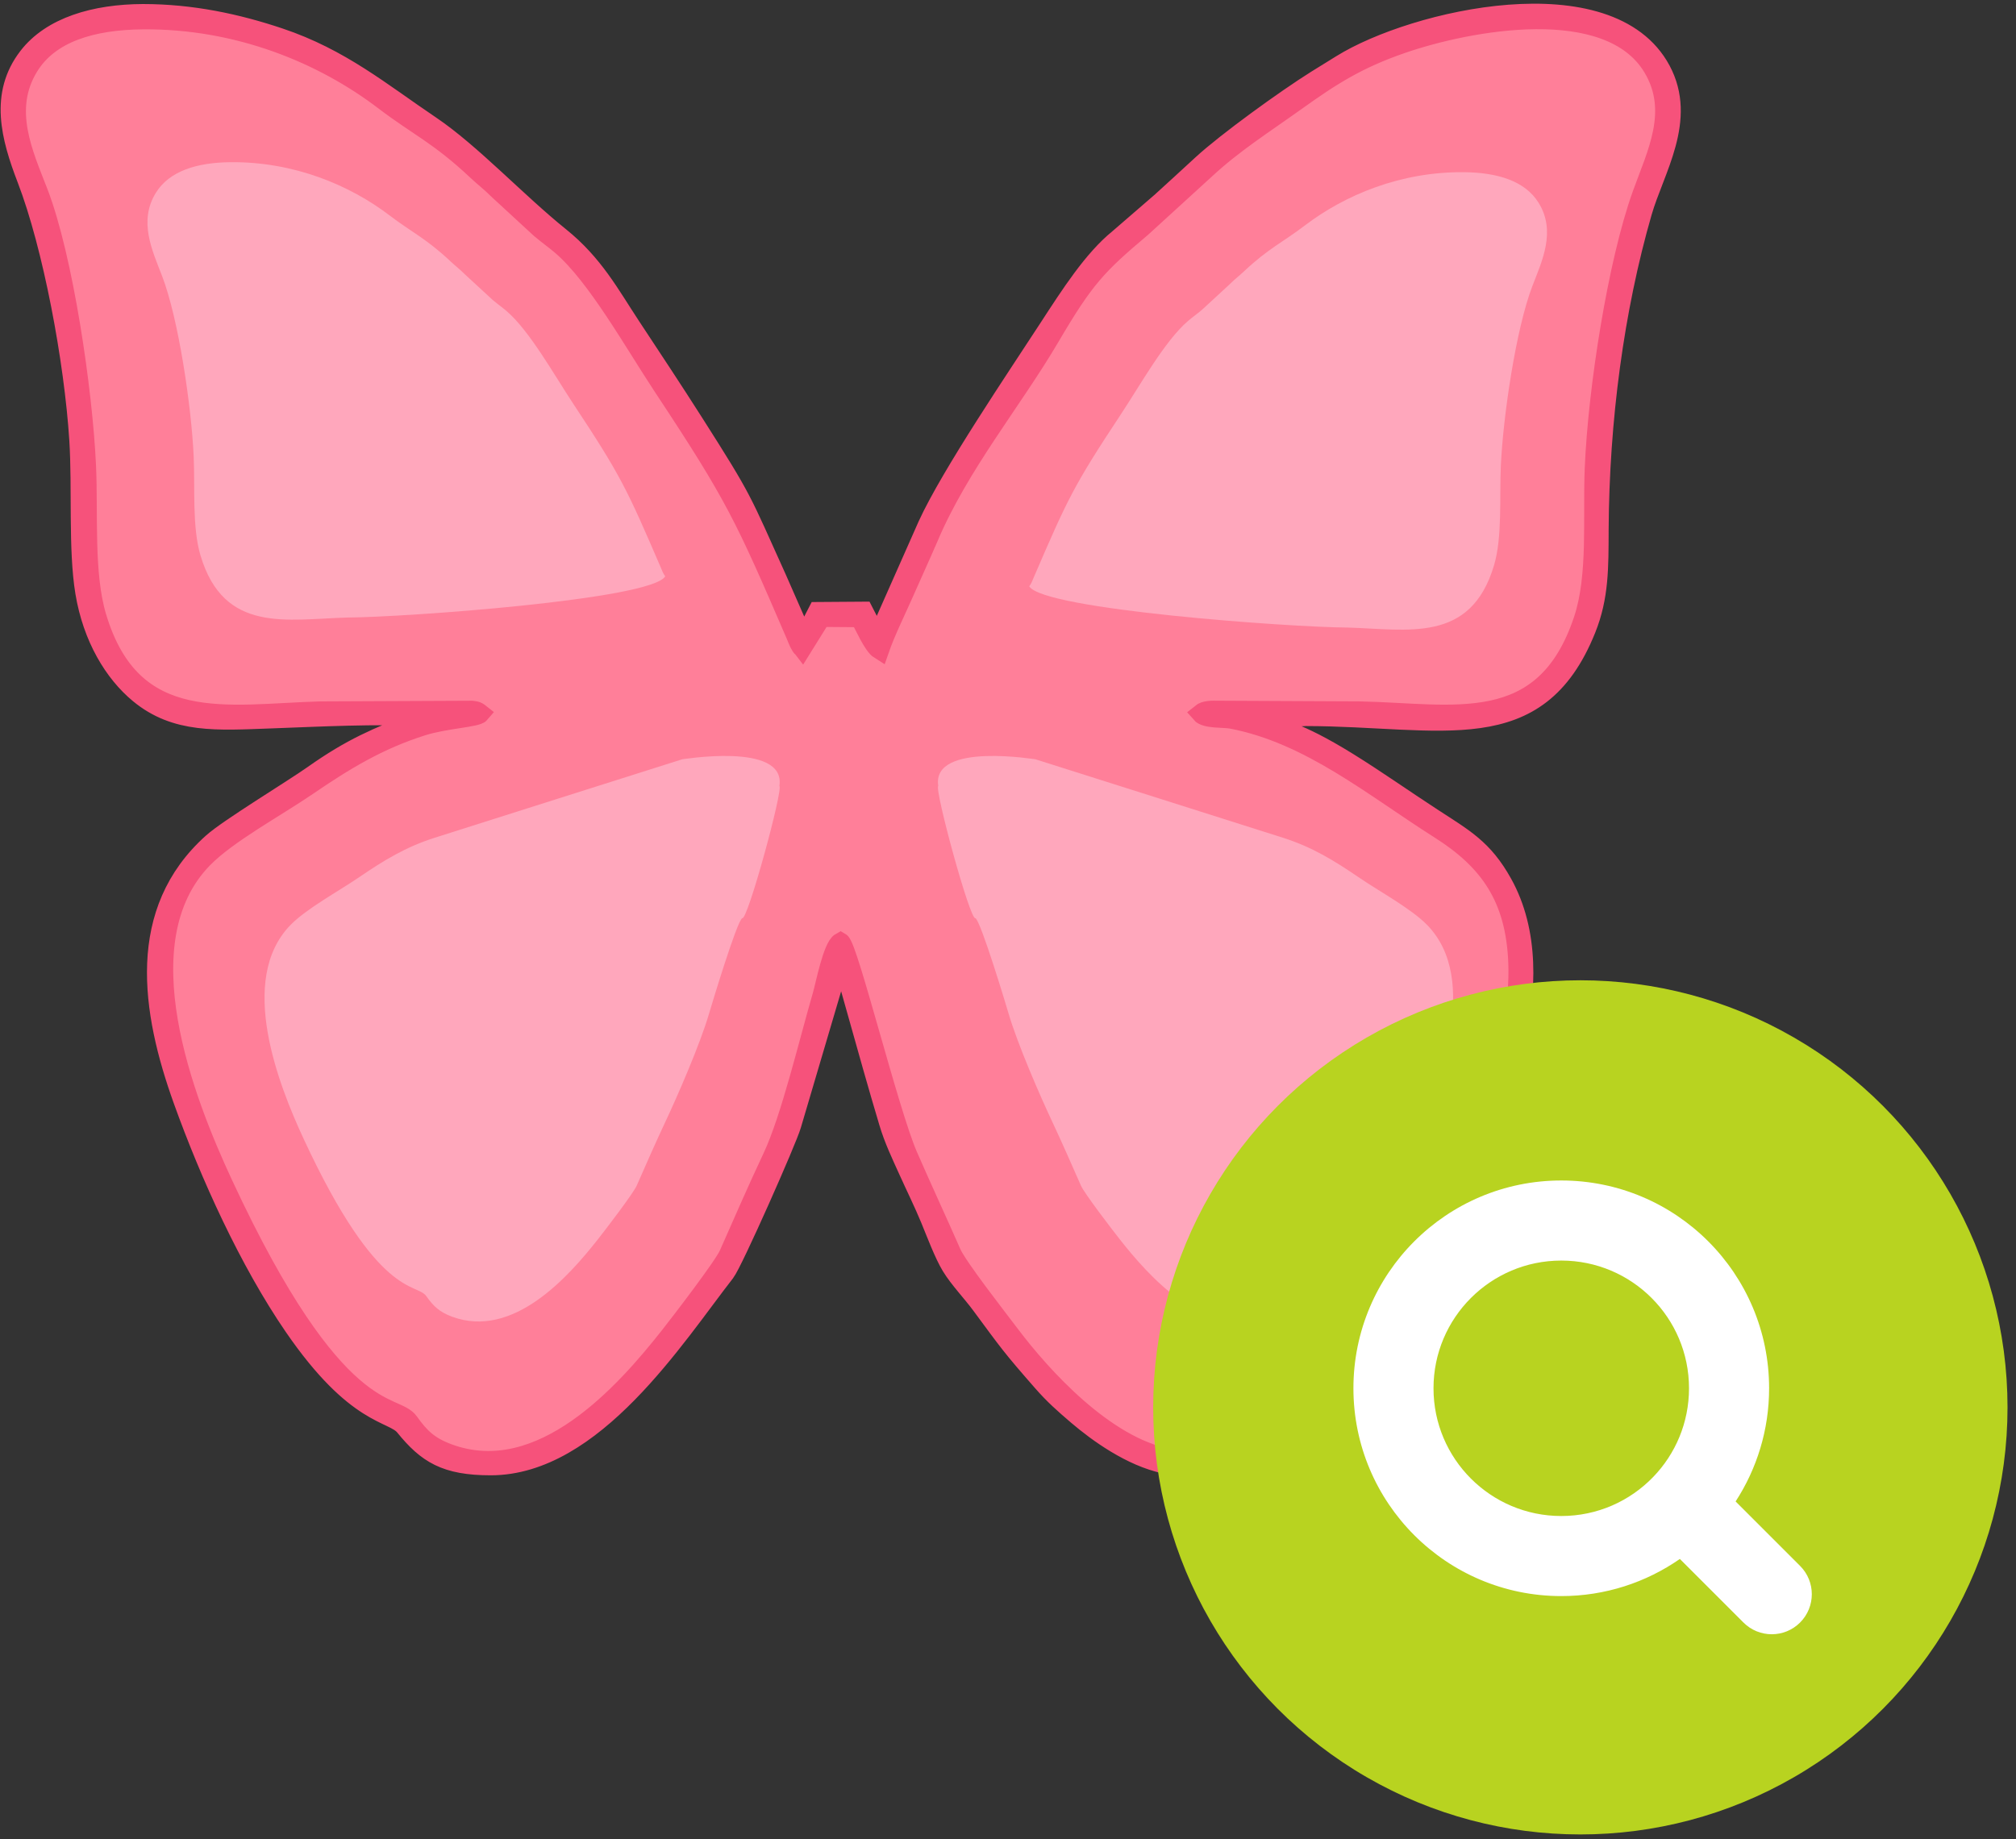 <?xml version="1.0" encoding="UTF-8"?> <svg xmlns="http://www.w3.org/2000/svg" xmlns:xlink="http://www.w3.org/1999/xlink" xml:space="preserve" width="80mm" height="73mm" version="1.1" style="shape-rendering:geometricPrecision; text-rendering:geometricPrecision; image-rendering:optimizeQuality; fill-rule:evenodd; clip-rule:evenodd" viewBox="0 0 8000 7300"><rect x="0" y="0" width="8000" height="7300" fill="#333333" stroke="none"/> <defs> <style type="text/css"> .str1 {stroke:#F6527B;stroke-width:75;stroke-miterlimit:22.926} .str0 {stroke:#F6527B;stroke-width:20;stroke-miterlimit:22.926} .fil3 {fill:#B8D320} .fil1 {fill:#F6527B} .fil0 {fill:#FF7F99} .fil2 {fill:#FFA7BC} .fil4 {fill:white} </style> </defs> <g id="Layer_x0020_1">  <path class="fil0 str0" d="M1906.78 2831.72c-14.73,17.81 -138.81,21.83 -230.67,50.9 -174.65,55.28 -307.92,136.66 -456.21,237.95 -127.34,86.98 -317.59,189.19 -414.2,288.52 -320.76,329.83 -71.23,962.54 80.02,1288.34 451.04,971.59 678.96,863.06 738.34,946.73 43.25,60.93 79.29,95.64 155.24,123.72 369.12,136.44 703.5,-244.74 877.24,-465.29 47.02,-59.69 213.61,-277.06 234.32,-323.98 56.57,-128.14 113.77,-259.37 173.38,-386.03 72.05,-153.1 143.75,-457.06 197.49,-641.35 11.84,-40.58 41.34,-194.37 73.88,-212.27 31.57,18.22 192.99,674.43 268.49,848.01 53.74,123.55 117.72,261.1 172.64,386.27 24.33,55.42 181.19,255.91 233.32,324.91 126.69,167.72 375.23,441.3 626.36,489.34 190.85,36.51 335.76,-34.95 405.95,-139.31 59.86,-89 305.81,8.04 740.14,-945.27 103.6,-227.4 251.84,-575.69 240.32,-880.69 -9.74,-257.99 -113.37,-405.32 -310.97,-530.41 -262.48,-166.16 -515.11,-378.15 -824.89,-436.97 -30.83,-5.86 -102.89,0.35 -122.9,-23.12 17.64,-14.57 45.26,-13.23 69.93,-13.02l559.01 2.68c372.38,6.62 734.11,104.8 889.12,-361.87 57.99,-174.57 35.77,-405.12 44.02,-601.5 13.23,-314.92 91.25,-815.4 188.74,-1086.46 58.18,-161.77 145.88,-329.92 43.45,-502.3 -173.25,-291.58 -731.22,-185.77 -995.12,-94.63 -174.85,60.39 -277.45,125.74 -417.26,225.65 -134.58,96.16 -250.81,169.25 -362.22,272.74l-252.17 230.31c-177.59,149.75 -226.46,200.99 -362.89,433.24 -151.2,257.4 -358.87,505.66 -482.64,796.08 -30.81,72.29 -65.01,145.94 -98.66,222.73 -30.11,68.72 -71.47,151.34 -96.84,224.56 -27.44,-17 -63.16,-100.4 -78.9,-127.94l-152.23 -1.23 -76.2 122.39c-1.41,-1.76 -3.31,-6.88 -3.87,-5.56 -0.56,1.31 -2.98,-4.33 -3.73,-5.64 -0.74,-1.31 -2.57,-4.12 -3.44,-5.74 -0.86,-1.6 -2.18,-4.03 -3.08,-5.83 -3.25,-6.47 -8.34,-20.08 -12.69,-30.19 -203.66,-472.53 -239.32,-550.97 -524.83,-982.79 -118.34,-179 -264.76,-442.26 -403.49,-561.51 -28.18,-24.22 -48.93,-37.79 -84.43,-67.58l-167.59 -154.54c-31.2,-31.23 -54.85,-48.26 -84.58,-76.26 -148.9,-140.24 -237.01,-177.66 -366.5,-276.56 -242.94,-185.55 -579.39,-325.16 -957.96,-321.95 -202.71,1.71 -369.36,52.47 -451.11,184.46 -106.06,171.21 -21.1,348.95 37.27,500.41 99.75,258.84 176.86,787.48 190.36,1085.39 8.68,191.48 -9.72,427.97 41.12,598.22 140.96,472 518.83,384.18 885.09,374.01l601.47 -2.71c10.68,1.36 19.3,-0.08 35.56,12.94z"></path> <path class="fil1 str1" d="M3686.04 2132.64c123.77,-290.42 331.44,-538.68 482.64,-796.08 136.43,-232.25 185.3,-283.49 362.89,-433.24l252.17 -230.31c111.41,-103.49 227.64,-176.58 362.22,-272.74 139.81,-99.91 242.41,-165.26 417.26,-225.65 263.9,-91.14 821.87,-196.95 995.12,94.63 102.43,172.38 14.73,340.53 -43.45,502.3 -97.49,271.06 -175.51,771.54 -188.74,1086.46 -8.25,196.38 13.97,426.93 -44.02,601.5 -155.01,466.67 -516.74,368.49 -889.12,361.87l-559.01 -2.68c-24.67,-0.21 -52.29,-1.55 -69.93,13.02 20.01,23.47 92.07,17.26 122.9,23.12 309.78,58.82 562.41,270.81 824.89,436.97 197.6,125.09 301.23,272.42 310.97,530.41 11.52,305 -136.72,653.29 -240.32,880.69 -434.33,953.31 -680.28,856.27 -740.14,945.27 -70.19,104.36 -215.1,175.82 -405.95,139.31 -251.13,-48.04 -499.67,-321.62 -626.36,-489.34 -52.13,-69 -208.99,-269.49 -233.32,-324.91 -54.92,-125.17 -118.9,-262.72 -172.64,-386.27 -75.5,-173.58 -236.92,-829.79 -268.49,-848.01 -32.54,17.9 -62.04,171.69 -73.88,212.27 -53.74,184.29 -125.44,488.25 -197.49,641.35 -59.61,126.66 -116.81,257.89 -173.38,386.03 -20.71,46.92 -187.3,264.29 -234.32,323.98 -173.74,220.55 -508.12,601.73 -877.24,465.29 -75.95,-28.08 -111.99,-62.79 -155.24,-123.72 -59.38,-83.67 -287.3,24.86 -738.34,-946.73 -151.25,-325.8 -400.78,-958.51 -80.02,-1288.34 96.61,-99.33 286.86,-201.54 414.2,-288.52 148.29,-101.29 281.56,-182.67 456.21,-237.95 91.86,-29.07 215.94,-33.09 230.67,-50.9 -16.26,-13.02 -24.88,-11.58 -35.56,-12.94l-601.47 2.71c-366.26,10.17 -744.13,97.99 -885.09,-374.01 -50.84,-170.25 -32.44,-406.74 -41.12,-598.22 -13.5,-297.91 -90.61,-826.55 -190.36,-1085.39 -58.37,-151.46 -143.33,-329.2 -37.27,-500.41 81.75,-131.99 248.4,-182.75 451.11,-184.46 378.57,-3.21 715.02,136.4 957.96,321.95 129.49,98.9 217.6,136.32 366.5,276.56 29.73,28 53.38,45.03 84.58,76.26l167.59 154.54c35.5,29.79 56.25,43.36 84.43,67.58 138.73,119.25 285.15,382.51 403.49,561.51 285.51,431.82 321.17,510.26 524.83,982.79 4.35,10.11 9.44,23.72 12.69,30.19 0.9,1.8 2.22,4.23 3.08,5.83 0.87,1.62 2.7,4.43 3.44,5.74 0.75,1.31 3.17,6.95 3.73,5.64 0.56,-1.32 2.46,3.8 3.87,5.56l76.2 -122.39 152.23 1.23c15.74,27.54 51.46,110.94 78.9,127.94 25.37,-73.22 66.73,-155.84 96.84,-224.56 33.65,-76.79 67.85,-150.44 98.66,-222.73zm4.32 2706.09c22.03,53.29 54.32,139.82 83.35,187.36 31.32,51.28 81.2,102.85 118.28,153.01 110.89,149.98 118.47,163.1 244.12,306.54 45.73,52.22 85.05,86.97 138.47,132.61 81.65,69.79 213.78,164.66 346.58,192.89 172.57,36.69 346.14,-24.67 419.21,-114.75 30.88,-38.07 15.27,-40.12 70.42,-64.88 117.81,-52.9 144.68,-80.14 235.72,-170.89 180.36,-179.77 295.25,-408.24 423.1,-670.4 165.65,-339.67 406.67,-901.43 194.13,-1284.3 -76.77,-138.29 -153.99,-179.27 -280.36,-261.68 -116.59,-76.04 -222.93,-151.22 -331.86,-218.74 -216.54,-134.24 -263.07,-122.93 -354.59,-171.33l184.42 -9.93c542.61,1.01 919.28,137.16 1113.76,-346.4 51.78,-128.75 50.37,-244.77 50.88,-394.25 2.28,-435.79 60.91,-876.42 171.95,-1261.32 48.49,-168.08 180.2,-367.08 73.99,-564.84 -204.51,-380.78 -980.63,-202.09 -1269.47,-22.54 -31.89,19.83 -71.93,44.3 -99.31,61.45 -122.83,76.95 -356.77,246.43 -452.82,334.77 -54.77,50.37 -109.22,100.55 -163.56,149.83l-167.94 145.23c-102.35,82.97 -192.05,222.97 -278.95,356.6 -124.67,191.68 -388.7,581.53 -479.98,781.35l-191.89 433.27c-17.89,-5.89 -11.52,-2.91 -22.52,-17.92l-37.93 -73.87 -183.85 1.3c-16.56,31.23 -27.92,61.55 -52.03,87.41 -23.32,-17.99 -24.17,-27.16 -35.58,-54.17l-72.2 -164.47c-144.73,-320.15 -129.32,-303.53 -329.76,-618.34 -84.53,-132.76 -159.93,-246.3 -250.7,-384 -82.43,-125.05 -146.13,-245.78 -281.04,-354.31 -171.03,-137.58 -351.7,-332.88 -513.96,-442.19 -195.09,-131.43 -356.06,-266.76 -599.31,-348.26 -169.88,-56.92 -348.53,-95 -542.11,-95.07 -191.04,0.84 -363.54,51.15 -456.32,171.52 -115.2,149.45 -69.27,319.81 -5.24,486.27 101.71,264.4 186.96,717.81 207.13,1036.38 11.88,187.81 -4.5,432.85 23.68,603.5 29.75,180.11 115.16,320.5 215.51,403.16 145.99,120.25 308.65,107.08 523.24,99.35 193.76,-6.98 416.45,-19.1 611.67,-8.53 -10.68,9.69 -2.92,4.34 -18.47,12.36 -2.49,1.28 -10.4,4.58 -13.07,5.62 -158.9,62.11 -259.35,103.5 -412.71,211.82 -82.98,58.62 -335.06,211.11 -399.98,269.22 -305.05,273.03 -245.22,666.97 -117.25,1023.13 106.06,295.14 261.57,638.38 439.63,897.88 249.6,363.73 392.75,338 440.47,396.87 88.62,109.32 162.91,156 341.77,156.09 409.04,0.21 733.11,-512.25 932.02,-767.6 30.88,-39.65 245.77,-525.26 262.82,-584.92l193.69 -655.8c4.6,6.28 5.5,7.65 10.05,18.07 0.86,1.98 1.76,4.25 2.57,6.34 0.81,2.09 1.43,4.34 2.16,6.49l111.71 396.45c20.16,72.1 41.12,142.13 63.21,217.14 20.17,68.48 50.3,130.83 78.1,192.5 29.71,65.93 59.96,126.66 86.95,191.92z"></path> <path class="fil2" d="M2639.82 2287.37c-8.67,-10.83 -12.3,-22.43 -17.67,-34.9 -134.21,-311.4 -157.71,-363.09 -345.86,-647.66 -77.99,-117.96 -174.48,-291.45 -265.9,-370.03 -18.57,-15.96 -32.25,-24.91 -55.64,-44.54l-110.44 -101.84c-20.56,-20.58 -36.15,-31.8 -55.74,-50.26 -98.12,-92.41 -156.19,-117.07 -241.52,-182.25 -160.1,-122.28 -381.82,-214.28 -631.3,-212.16 -133.58,1.12 -243.41,34.57 -297.28,121.56 -69.89,112.82 -13.91,229.95 24.56,329.77 65.74,170.57 116.55,518.95 125.45,715.27 5.72,126.18 -6.41,282.03 27.1,394.23 92.89,311.04 341.9,253.17 583.27,246.47 222.14,-1 1206.74,-70.8 1260.97,-163.66z"></path> <path class="fil2" d="M1726.02 3324.77c-115.09,36.43 -202.92,90.06 -300.64,156.81 -83.92,57.32 -209.29,124.68 -272.96,190.14 -211.38,217.35 -46.94,634.31 52.73,849.01 297.24,640.28 447.44,568.76 486.57,623.9 28.5,40.15 52.25,63.02 102.3,81.53 243.25,89.91 463.61,-161.28 578.11,-306.63 30.98,-39.33 140.76,-182.58 154.41,-213.5 37.28,-84.44 74.98,-170.92 114.26,-254.39 47.48,-100.9 137.72,-307.82 173.14,-429.26 7.8,-26.75 109.92,-366.22 131.36,-378.02 20.79,11.99 163.2,-511.62 147.62,-525.11 26.65,-178.29 -401.02,-101.82 -384.51,-105.95 -330.43,104.26 -661.24,209.8 -982.39,311.47z"></path> <path class="fil2" d="M4084.32 2327.06c8.67,-10.83 12.3,-22.43 17.67,-34.9 134.21,-311.4 157.71,-363.09 345.86,-647.66 77.99,-117.96 174.48,-291.45 265.9,-370.03 18.57,-15.96 32.25,-24.91 55.64,-44.54l110.44 -101.84c20.56,-20.58 36.15,-31.8 55.74,-50.26 98.12,-92.41 156.19,-117.07 241.52,-182.25 160.1,-122.28 381.82,-214.28 631.3,-212.16 133.58,1.12 243.41,34.57 297.28,121.56 69.89,112.82 13.91,229.95 -24.56,329.77 -65.74,170.57 -116.55,518.95 -125.45,715.27 -5.72,126.18 6.41,282.03 -27.1,394.23 -92.89,311.04 -341.9,253.17 -583.27,246.47 -222.14,-1 -1206.74,-70.8 -1260.97,-163.66z"></path> <path class="fil2" d="M5090.07 3324.77c115.09,36.43 202.92,90.06 300.64,156.81 83.92,57.32 209.29,124.68 272.96,190.14 211.38,217.35 46.94,634.31 -52.73,849.01 -297.24,640.28 -447.44,568.76 -486.57,623.9 -28.5,40.15 -52.25,63.02 -102.3,81.53 -243.25,89.91 -463.61,-161.28 -578.11,-306.63 -30.98,-39.33 -140.76,-182.58 -154.41,-213.5 -37.28,-84.44 -74.98,-170.92 -114.26,-254.39 -47.48,-100.9 -137.72,-307.82 -173.14,-429.26 -7.8,-26.75 -109.92,-366.22 -131.36,-378.02 -20.79,11.99 -163.2,-511.62 -147.62,-525.11 -26.65,-178.29 401.02,-101.82 384.51,-105.95 330.43,104.26 661.24,209.8 982.39,311.47z"></path> <g id="_2150160749200"> <circle class="fil3" cx="6271.23" cy="5585.98" r="1695.14"></circle> <path class="fil4" d="M6195.5 5003.32c-279.97,0 -506.99,226.96 -506.99,506.93 0,279.96 227.02,506.98 506.99,506.98 143.5,0 272.86,-59.42 365.25,-155.41 87.92,-91.3 141.67,-215 141.67,-351.57 0,-279.97 -226.96,-506.93 -506.92,-506.93zm-824.79 506.93c0,-455.53 369.26,-824.79 824.79,-824.79 455.52,0 824.78,369.26 824.78,824.79 0,165.59 -48.94,319.92 -132.91,449.17l255.81 255.81c62.05,62.04 62.05,162.67 0,224.72 -62.05,62.11 -162.68,62.11 -224.73,0l-252.32 -252.31c-133.43,92.84 -295.76,147.39 -470.63,147.39 -455.53,0 -824.79,-369.26 -824.79,-824.78z"></path> </g> </g> </svg> 